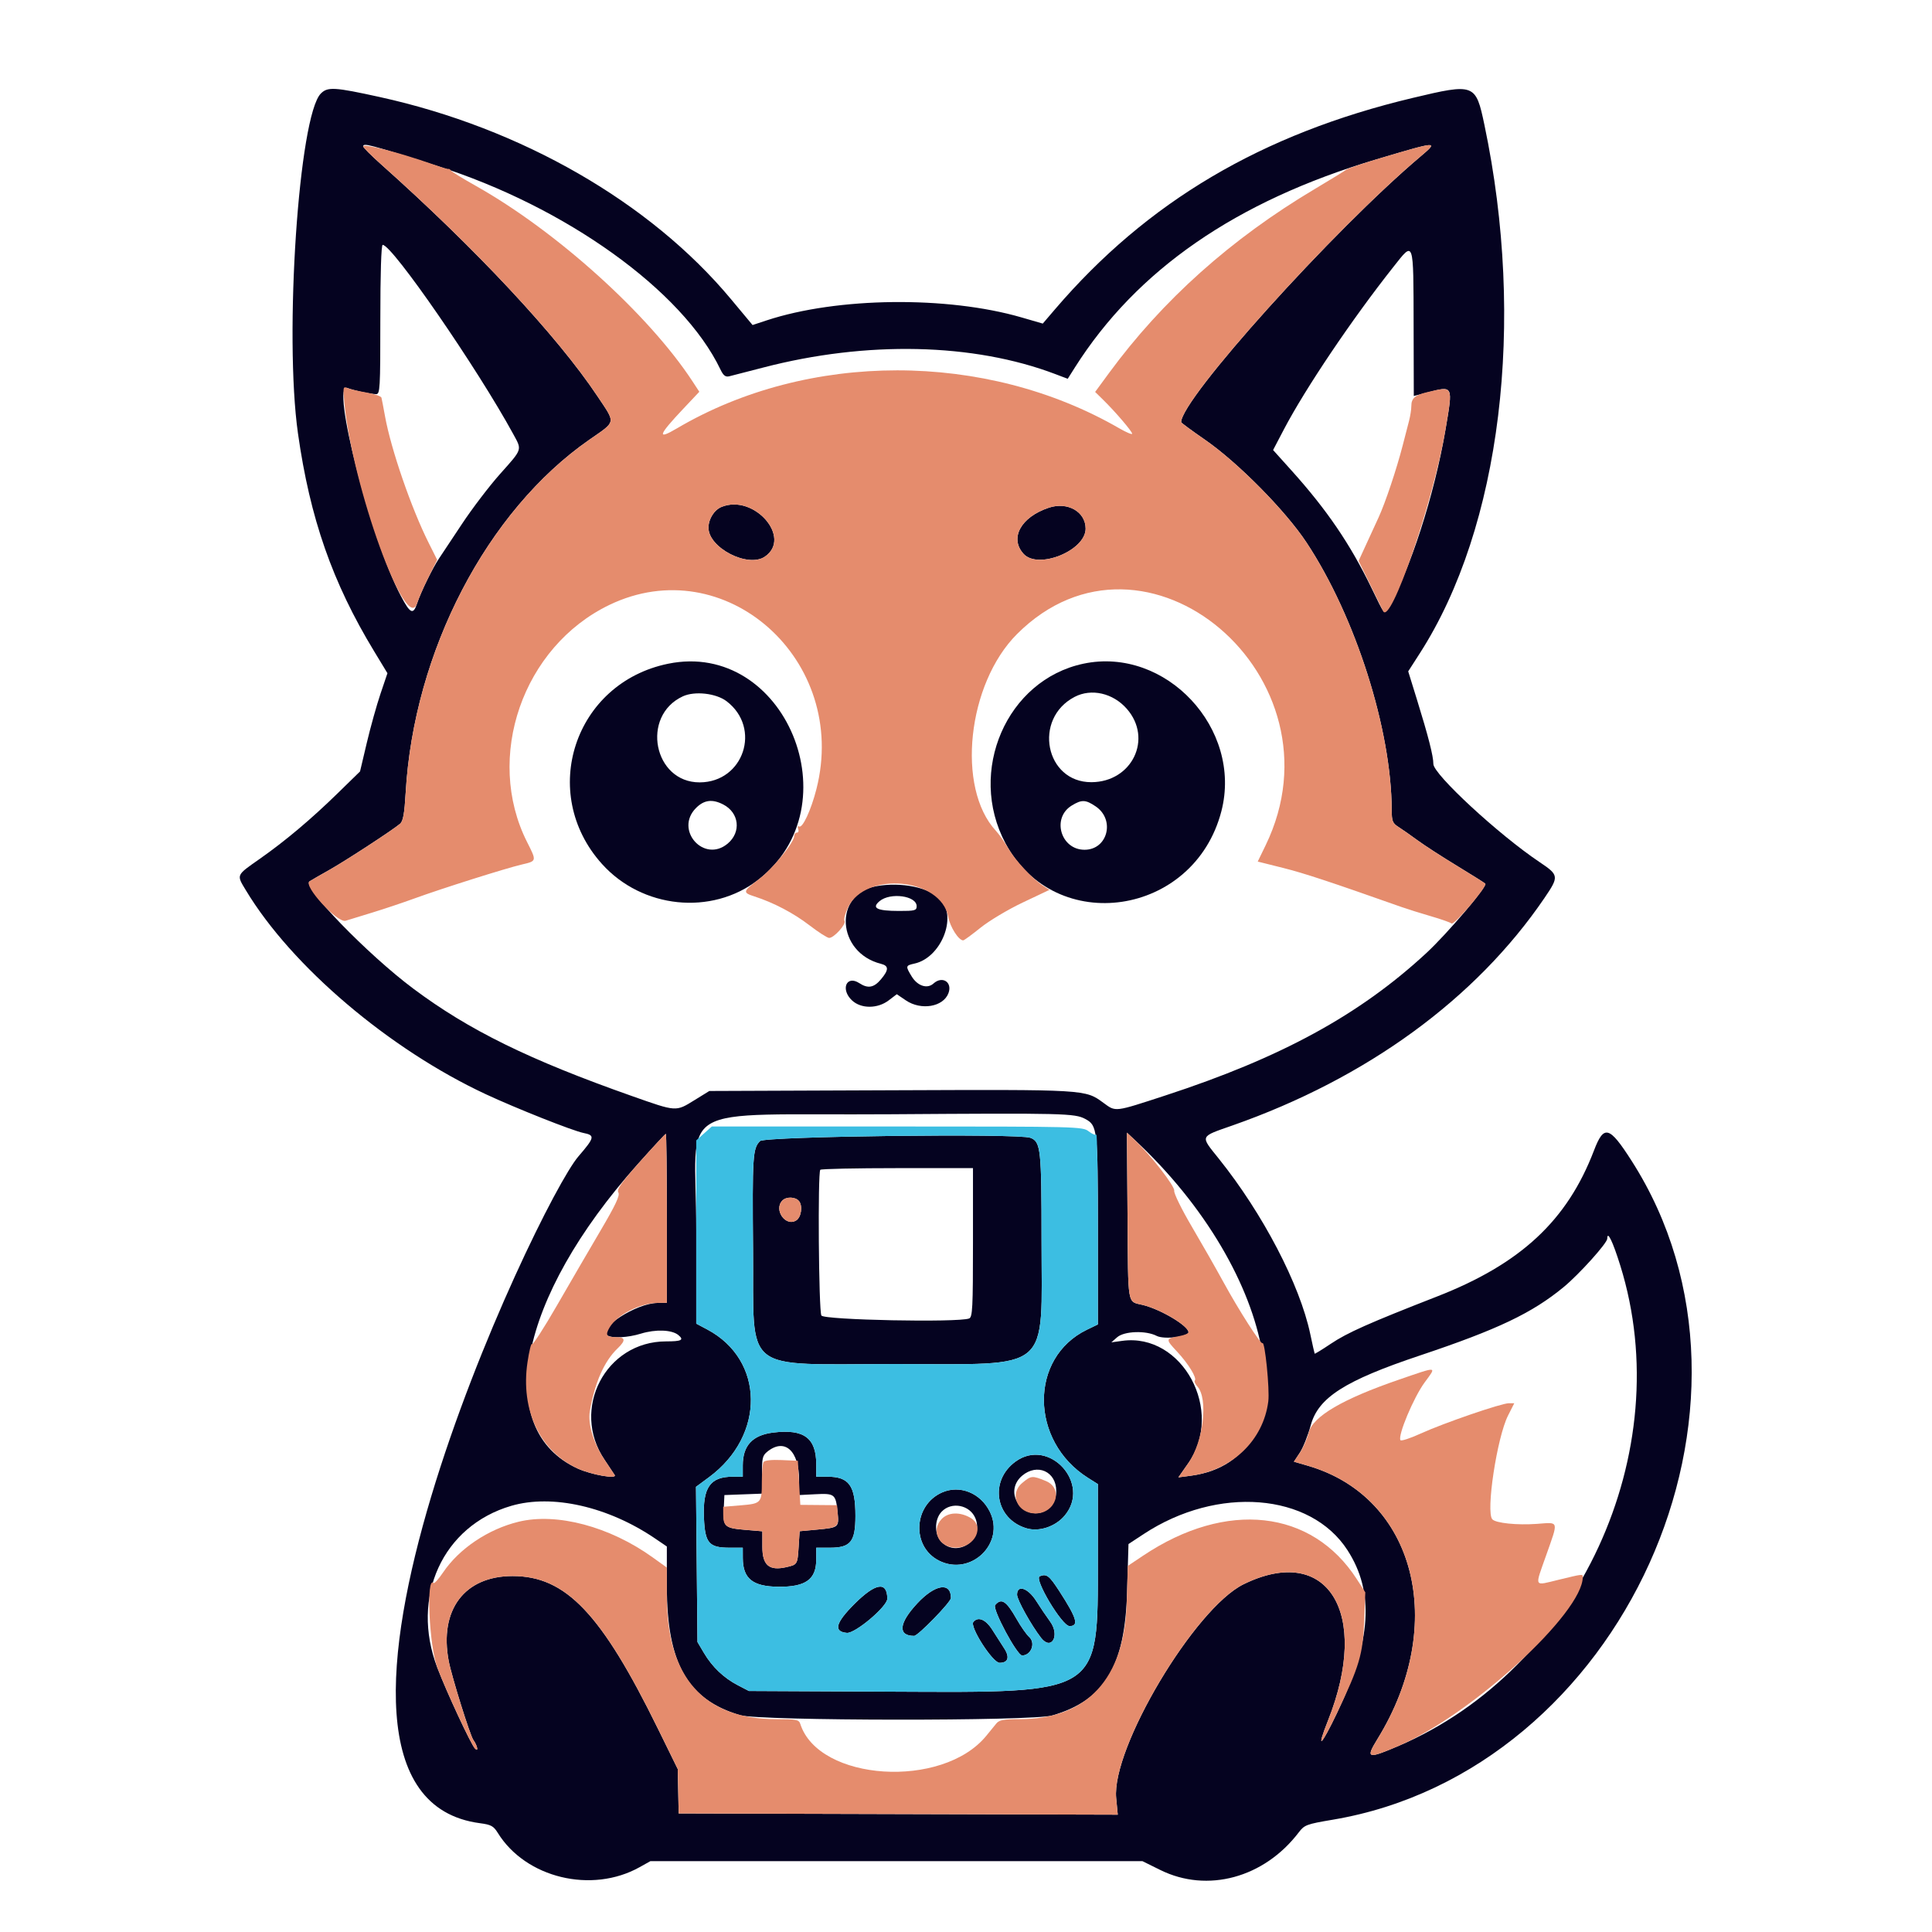 <?xml version="1.0" encoding="UTF-8" standalone="no"?>
<!DOCTYPE svg PUBLIC "-//W3C//DTD SVG 1.1//EN" "http://www.w3.org/Graphics/SVG/1.1/DTD/svg11.dtd">
<svg width="100%" height="100%" viewBox="0 0 1024 1024" version="1.1" xmlns="http://www.w3.org/2000/svg" xmlns:xlink="http://www.w3.org/1999/xlink" xml:space="preserve" xmlns:serif="http://www.serif.com/" style="fill-rule:evenodd;clip-rule:evenodd;stroke-linejoin:round;stroke-miterlimit:2;">
    <g id="group_0">
        <g transform="matrix(1.298,0,0,1.298,-189.116,-132.41)">
            <path d="M276.72,140.189C267.719,149.19 261.68,238.842 267.369,279C272.281,313.666 281.426,339.842 298.414,367.857L303.903,376.911L301.059,385.325C299.495,389.953 296.978,398.976 295.465,405.377L292.715,417.015L283.608,425.908C272.698,436.56 262.247,445.359 251.763,452.717C241.987,459.579 242.203,459.082 246.159,465.646C264.823,496.615 304.653,530.451 344.078,548.827C356.464,554.601 379.562,563.762 383.938,564.638C388.738,565.598 388.553,566.467 381.893,574.205C365.239,593.555 251.538,834.696 341.724,846.497C346.204,847.083 347.236,847.646 348.967,850.447C360.346,868.857 387.314,875.379 406.87,864.449L411.252,862L612.221,862L619.515,865.605C638.717,875.095 661.889,868.796 676.021,850.245C678.355,847.181 679.174,846.877 690,845.049C808.083,825.116 875.781,675.684 811.907,575.961C802.809,561.756 800.638,561.171 796.568,571.823C785.64,600.42 766.648,618.085 732.5,631.415C704.63,642.295 695.865,646.196 689.109,650.726C685.581,653.092 682.619,654.909 682.527,654.764C682.435,654.619 681.624,651.007 680.725,646.738C676.478,626.561 661.386,597.618 643.41,575.178C635.712,565.567 635.395,566.337 649,561.562C703.836,542.317 748.351,509.856 776.364,468.687C782.366,459.865 782.294,459.352 774.298,453.992C757.66,442.841 730.98,418.177 730.992,413.96C731.002,410.771 728.967,402.781 724.335,387.826L720.72,376.151L725.429,368.826C758.578,317.262 768.802,233.746 751.845,153.027C748.297,136.137 747.85,135.969 722.566,141.992C660.941,156.674 614.102,184.353 576.481,228.321L571.5,234.142L562.811,231.621C532.44,222.81 487.541,223.334 458.748,232.835L452.997,234.732L444.098,224.064C411.174,184.592 358.536,154.324 300.727,141.623C282.278,137.57 279.505,137.404 276.72,140.189M294,161.796C294,162.234 297.259,165.497 301.242,169.046C339.998,203.585 373.235,239.187 389.547,263.636C397.233,275.156 397.473,273.826 386.312,281.592C344.488,310.695 314.673,368.021 311.345,425.732C310.858,434.183 310.301,437.307 309.099,438.35C306.231,440.837 286.659,453.608 280,457.339C276.425,459.342 272.858,461.398 272.073,461.909C268.88,463.986 295.694,491.685 314.5,505.737C337.199,522.697 361.821,534.787 403.826,549.597C422.06,556.026 421.587,555.995 429.273,551.25L435.348,547.5L509.424,547.208C589.635,546.892 588.748,546.839 596.298,552.358C601.399,556.087 600.565,556.187 621.5,549.352C668.853,533.892 700.82,516.45 728.137,491.17C736.705,483.24 753.221,463.807 752.21,462.843C751.82,462.471 746.55,459.158 740.5,455.482C734.45,451.806 727.25,447.143 724.5,445.12C721.75,443.096 718.263,440.656 716.75,439.697C714.328,438.162 713.998,437.331 713.983,432.727C713.874,399.845 699.19,353.779 679.166,323.5C670.572,310.505 651.138,290.838 637.75,281.588C632.388,277.882 628,274.651 628,274.408C628,264.942 690.073,196.036 725.75,165.898C733.297,159.523 733.089,159.537 707.5,167.156C650.457,184.139 609.813,212.227 584.593,252.094L581.687,256.689L576.635,254.769C543.208,242.068 499.523,241.094 457.29,252.109C450.805,253.8 444.587,255.401 443.471,255.666C441.928,256.033 441.059,255.351 439.85,252.824C424.454,220.666 376.751,186.439 323.98,169.685C296.365,160.918 294,160.296 294,161.796M301,232.5C301,260.898 300.879,262.997 299.25,262.956C296.813,262.896 289.885,261.411 287.59,260.457C280.517,257.518 297.115,322.139 309.41,345.409C313.251,352.679 314.454,353.203 316.043,348.302C317.464,343.918 322.41,333.808 324.968,330.061C325.929,328.652 330.133,322.325 334.31,316C338.487,309.675 345.52,300.45 349.938,295.5C359.086,285.25 358.88,285.867 355.344,279.376C340.653,252.405 305.875,202 301.957,202C301.368,202 301,213.738 301,232.5M714.635,211.045C697.768,232.349 678.73,260.611 669.929,277.412L665.549,285.774L673.073,294.137C687.487,310.159 697.003,324.129 705.678,342C711.207,353.392 710.868,352.957 712.325,350.511C721.322,335.412 731.442,304.094 735.954,277.389C739.049,259.066 739.266,259.488 728.218,262.354L723,263.707L722.93,235.104C722.842,199.357 723.159,200.278 714.635,211.045M509.5,557C418.806,557.63 430,550.97 430,604.299L430,642.503L434.501,644.891C457.935,657.323 458.309,688.15 435.232,705.198L429.897,709.139L430.198,740.82L430.5,772.5L433.165,777C436.535,782.69 441.249,787.176 447,790.163L451.5,792.5L509.887,792.781C595.624,793.194 593.973,794.244 593.99,739.263L594,708.025L589.966,705.479C566.155,690.447 565.912,656.419 589.534,644.984L594,642.822L594,604.361C594,563.11 593.827,561.583 588.85,558.92C584.545,556.616 580.152,556.509 509.5,557M406,577.5C357.14,632.169 346.608,685.654 381.553,701.653C387.155,704.217 397.79,706.087 396.694,704.315C396.354,703.764 394.483,700.946 392.536,698.053C378.622,677.378 393.002,649.75 417.677,649.75C424.014,649.75 425.125,649.179 422.7,647.166C420.066,644.98 413.427,644.731 407.376,646.592C402.079,648.222 395.758,648.563 393.734,647.329C389.277,644.613 405.439,634.147 414.25,634.044L418,634L418,599.5C418,580.525 417.814,565 417.586,565C417.358,565 412.145,570.625 406,577.5M606.107,598.237C606.386,636.221 605.88,633.274 612.401,634.89C619.737,636.708 631,643.437 631,646.001C631,647.911 621.02,649.062 618,647.5C613.592,645.22 604.755,645.532 601.861,648.07L599.5,650.14L603.921,649.531C628.549,646.138 645.834,678.202 630.883,699.546L626.87,705.275L632.019,704.592C681.153,698.074 668.212,622.204 608.551,567.01L605.859,564.519L606.107,598.237M802,607.805C802,609.605 790.539,622.336 784.238,627.537C771.332,638.188 757.33,644.856 725.5,655.508C694.827,665.773 683.988,672.701 680.923,684C679.804,688.125 677.801,693.159 676.472,695.187L674.055,698.874L679.725,700.522C723.717,713.311 736.999,765.227 708.244,812C703.245,820.131 703.994,820.393 716.72,814.961C790.1,783.641 831.063,694.92 807.312,618.75C804.245,608.911 802,604.287 802,607.805M354.5,716.89C326.47,725.054 313.193,754.093 324.273,783C328.177,793.184 338.034,814.341 339.649,816C341.189,817.583 340.672,814.882 338.979,812.5C337.622,810.592 330.097,786.467 328.926,780.272C324.976,759.377 335.343,745.581 355,745.574C376.727,745.567 391.268,760.839 414.379,807.937L422.445,824.375L422.635,833.437L422.825,842.5L512.474,842.755L602.122,843.011L601.472,836.255C599.506,815.853 633.522,758.737 653.479,748.93C687.762,732.082 705.448,760.577 687.988,804.529C683.041,816.983 685.066,815.257 691.714,801.353C705.707,772.089 706.974,752.1 695.92,734.998C680.787,711.583 642.902,708.573 612.752,728.39L606.5,732.5L605.936,752C605.052,782.583 596.755,796.278 575.339,802.504C567.255,804.854 455.886,804.747 447.901,802.382C426.42,796.018 418.002,781.188 417.998,749.701L417.996,733.5L413.248,730.269C394.077,717.224 371.223,712.019 354.5,716.89" style="fill:rgb(5,3,32);"/>
        </g>
        <g transform="matrix(1.298,0,0,1.298,-189.116,-132.41)">
            <path d="M440.357,308.992C437.332,310.212 435,313.916 435,317.5C435,325.735 451.149,334.016 458.027,329.308C469.266,321.617 453.627,303.637 440.357,308.992" style="fill:rgb(5,3,32);"/>
        </g>
        <g transform="matrix(1.298,0,0,1.298,-189.116,-132.41)">
            <path d="M573.976,309.327C562.547,313.131 557.83,321.735 563.649,328.165C569.574,334.712 589,326.834 589,317.884C589,310.967 581.641,306.775 573.976,309.327" style="fill:rgb(5,3,32);"/>
        </g>
        <g transform="matrix(1.298,0,0,1.298,-189.116,-132.41)">
            <path d="M418.5,373.039C380.257,380.879 365.425,425.787 391.5,454.789C407.903,473.033 436.218,475.952 455.188,461.356C494.436,431.155 466.229,363.255 418.5,373.039M424.5,386.362C407.253,394.377 412.613,421.55 431.427,421.482C449.386,421.417 456.727,399.284 442.411,388.365C438.101,385.077 429.367,384.101 424.5,386.362M429.923,431.923C420.972,440.875 433.177,454.612 442.85,446.473C448.439,441.77 447.541,433.882 441.033,430.517C436.569,428.209 433.213,428.633 429.923,431.923" style="fill:rgb(5,3,32);"/>
        </g>
        <g transform="matrix(1.298,0,0,1.298,-189.116,-132.41)">
            <path d="M588.108,373.019C556.794,379.618 540.585,416.928 556.258,446.333C576.65,484.591 633.305,476.201 644.429,433.276C653.164,399.564 621.73,365.933 588.108,373.019M584.502,386.575C567.392,395.497 572.519,421.487 591.373,421.407C607.986,421.336 616.515,403.629 605.809,391.436C600.173,385.017 591.351,383.004 584.502,386.575M583.339,430.935C575.042,435.994 578.802,449 588.561,449C598.012,449 601.151,436.714 593.089,431.281C588.967,428.503 587.417,428.448 583.339,430.935" style="fill:rgb(5,3,32);"/>
        </g>
        <g transform="matrix(1.298,0,0,1.298,-189.116,-132.41)">
            <path d="M503.5,463.875C485.893,467.034 487.346,491.033 505.419,495.569C508.683,496.388 508.681,498.038 505.411,501.923C502.542,505.333 500.097,505.765 496.606,503.477C491.319,500.013 488.792,506.049 493.646,510.548C497.344,513.975 504.065,513.95 508.599,510.492L511.888,507.984L515.583,510.492C521.804,514.713 530.853,513.193 532.981,507.57C534.686,503.061 530.486,500.345 526.869,503.619C524.323,505.923 520.356,504.631 517.973,500.723C515.402,496.507 515.452,496.279 519.112,495.475C529.91,493.104 536.635,476.592 529.79,469.262C525.252,464.403 513.722,462.041 503.5,463.875M504.861,469.98C501.477,472.817 503.74,473.966 512.75,473.985C519.295,473.999 520,473.809 520,472.035C520,467.774 509.234,466.312 504.861,469.98" style="fill:rgb(5,3,32);"/>
        </g>
        <g transform="matrix(1.298,0,0,1.298,-189.116,-132.41)">
            <path d="M456.056,567.944C453.06,570.94 452.866,573.954 453.194,612.5C453.629,663.65 447.806,659 511.418,659C575.876,659 571,663.134 571,608.482C571,571.149 570.685,568.244 566.455,566.621C561.581,564.751 458.008,565.992 456.056,567.944M480.653,579.68C479.579,580.754 480.001,637.133 481.098,639.184C482.08,641.018 536.923,642.118 541.418,640.393C542.813,639.858 543,636.185 543,609.393L543,579L512.167,579C495.208,579 481.027,579.306 480.653,579.68M465.2,592.2C461.492,595.908 466.451,603.084 470.828,600.345C472.896,599.051 473.559,594.378 471.95,592.44C470.498,590.69 466.84,590.56 465.2,592.2" style="fill:rgb(5,3,32);"/>
        </g>
        <g transform="matrix(1.298,0,0,1.298,-189.116,-132.41)">
            <path d="M461.5,686.969C452.954,688.008 449,692.258 449,700.404L449,705L444.95,705C435.633,705 432.58,709.416 433.154,722.064C433.613,732.154 435.23,734 443.611,734L449,734L449.015,738.25C449.044,746.612 453.034,749.832 463.5,749.938C474.709,750.052 479,746.962 479,738.777L479,734L484.545,734C493.039,734 495,731.561 495,720.996C495,708.63 492.405,705 483.566,705L479,705L479,699.95C479,689.18 473.975,685.452 461.5,686.969M458.998,694.8C457.029,696.395 456.788,697.474 456.89,704.258L457.005,711.916L449.253,712.208L441.5,712.5L441.241,718C440.892,725.406 441.468,725.988 449.837,726.69L457,727.29L457,733.693C457,741.15 459.781,743.515 466.711,741.952C471.318,740.913 471.35,740.86 471.813,733.595L472.216,727.267L479.234,726.615C488.332,725.769 488.357,725.748 487.683,719.221C486.95,712.117 486.485,711.755 478.608,712.16L471.996,712.5L471.998,706.399C472.002,694.335 466.089,689.059 458.998,694.8" style="fill:rgb(5,3,32);"/>
        </g>
        <g transform="matrix(1.298,0,0,1.298,-189.116,-132.41)">
            <path d="M560.361,698.835C549.542,706.72 552.074,722.245 564.8,726.058C569.983,727.611 576.63,725.417 580.432,720.899C591.411,707.851 574.1,688.821 560.361,698.835M563.077,704.589C558.963,708.05 558.775,713.503 562.636,717.364C568.22,722.947 577,718.946 577,710.818C577,702.867 569.246,699.398 563.077,704.589" style="fill:rgb(5,3,32);"/>
        </g>
        <g transform="matrix(1.298,0,0,1.298,-189.116,-132.41)">
            <path d="M530.45,711.407C518.637,716.552 517.798,733.5 529.071,739.248C542.061,745.872 556.279,732.2 549.86,719.258C546.097,711.671 537.67,708.262 530.45,711.407M530.174,719.314C527.124,722.561 527.195,728.895 530.314,731.826C537.024,738.129 547.532,730.528 543.976,721.942C541.717,716.488 534.178,715.053 530.174,719.314" style="fill:rgb(5,3,32);"/>
        </g>
        <g transform="matrix(1.298,0,0,1.298,-189.116,-132.41)">
            <path d="M570.25,745.662C567.797,746.652 579.373,766 582.419,766C586.352,766 585.438,762.832 578.344,751.866C574.101,745.305 573.078,744.521 570.25,745.662" style="fill:rgb(5,3,32);"/>
        </g>
        <g transform="matrix(1.298,0,0,1.298,-189.116,-132.41)">
            <path d="M494.661,756.898C486.875,764.654 485.914,768.263 491.5,768.774C494.894,769.085 508.028,757.993 508.01,754.832C507.968,747.607 503.258,748.336 494.661,756.898" style="fill:rgb(5,3,32);"/>
        </g>
        <g transform="matrix(1.298,0,0,1.298,-189.116,-132.41)">
            <path d="M520.266,756.713C512.702,764.816 512.196,770 518.969,770C520.57,770 534,756.183 534,754.537C534,747.894 527.543,748.917 520.266,756.713" style="fill:rgb(5,3,32);"/>
        </g>
        <g transform="matrix(1.298,0,0,1.298,-189.116,-132.41)">
            <path d="M561,753.19C561,755.236 566.775,765.615 570.798,770.799C575.028,776.25 578.637,769.79 574.507,764.16C573.03,762.147 570.473,758.362 568.825,755.75C565.456,750.409 561,748.951 561,753.19" style="fill:rgb(5,3,32);"/>
        </g>
        <g transform="matrix(1.298,0,0,1.298,-189.116,-132.41)">
            <path d="M552.053,757.437C550.797,758.949 560.993,778 563.058,778C566.733,778 568.691,772.935 565.968,770.471C564.851,769.46 562.518,766.128 560.784,763.066C556.615,755.705 554.579,754.392 552.053,757.437" style="fill:rgb(5,3,32);"/>
        </g>
        <g transform="matrix(1.298,0,0,1.298,-189.116,-132.41)">
            <path d="M543.155,764.313C541.56,766.235 551.03,781 553.857,781C557.402,781 558.117,778.697 555.709,775.04C554.494,773.195 552.348,769.844 550.94,767.593C548.24,763.278 545.109,761.958 543.155,764.313" style="fill:rgb(5,3,32);"/>
        </g>
    </g>
    <g transform="matrix(1.298,0,0,1.298,-189.116,-132.41)">
        <g id="group_1">
            <g>
                <path d="M433.18,564.839L430,567.678L430,642.503L434.501,644.891C457.935,657.323 458.309,688.15 435.232,705.198L429.897,709.139L430.198,740.82L430.5,772.5L433.165,777C436.535,782.69 441.249,787.176 447,790.163L451.5,792.5L509.887,792.781C595.624,793.194 593.973,794.244 593.99,739.263L594,708.025L589.966,705.479C566.155,690.447 565.912,656.419 589.534,644.984L594,642.822L594,603.744C594,582.252 593.715,564.952 593.366,565.301C593.017,565.649 591.607,565.049 590.231,563.967C587.794,562.05 585.796,562 512.045,562L436.36,562L433.18,564.839M456.056,567.944C453.06,570.94 452.866,573.954 453.194,612.5C453.629,663.65 447.806,659 511.418,659C575.876,659 571,663.134 571,608.482C571,571.149 570.685,568.244 566.455,566.621C561.581,564.751 458.008,565.992 456.056,567.944M461.5,686.969C452.954,688.008 449,692.258 449,700.404L449,705L444.95,705C435.633,705 432.58,709.416 433.154,722.064C433.613,732.154 435.23,734 443.611,734L449,734L449.015,738.25C449.044,746.612 453.034,749.832 463.5,749.938C474.709,750.052 479,746.962 479,738.777L479,734L484.545,734C493.039,734 495,731.561 495,720.996C495,708.63 492.405,705 483.566,705L479,705L479,699.95C479,689.18 473.975,685.452 461.5,686.969M560.361,698.835C549.542,706.72 552.074,722.245 564.8,726.058C569.983,727.611 576.63,725.417 580.432,720.899C591.411,707.851 574.1,688.821 560.361,698.835M530.45,711.407C518.637,716.552 517.798,733.5 529.071,739.248C542.061,745.872 556.279,732.2 549.86,719.258C546.097,711.671 537.67,708.262 530.45,711.407M570.25,745.662C567.797,746.652 579.373,766 582.419,766C586.352,766 585.438,762.832 578.344,751.866C574.101,745.305 573.078,744.521 570.25,745.662M494.661,756.898C486.875,764.654 485.914,768.263 491.5,768.774C494.894,769.085 508.028,757.993 508.01,754.832C507.968,747.607 503.258,748.336 494.661,756.898M520.266,756.713C512.702,764.816 512.196,770 518.969,770C520.57,770 534,756.183 534,754.537C534,747.894 527.543,748.917 520.266,756.713M561,753.19C561,755.236 566.775,765.615 570.798,770.799C575.028,776.25 578.637,769.79 574.507,764.16C573.03,762.147 570.473,758.362 568.825,755.75C565.456,750.409 561,748.951 561,753.19M552.053,757.437C550.797,758.949 560.993,778 563.058,778C566.733,778 568.691,772.935 565.968,770.471C564.851,769.46 562.518,766.128 560.784,763.066C556.615,755.705 554.579,754.392 552.053,757.437M543.155,764.313C541.56,766.235 551.03,781 553.857,781C557.402,781 558.117,778.697 555.709,775.04C554.494,773.195 552.348,769.844 550.94,767.593C548.24,763.278 545.109,761.958 543.155,764.313" style="fill:rgb(60,190,226);"/>
            </g>
        </g>
    </g>
    <g id="group_2">
        <g transform="matrix(1.298,0,0,1.298,-189.116,-132.41)">
            <path d="M294,161.796C294,162.234 297.259,165.497 301.242,169.046C339.998,203.585 373.235,239.187 389.547,263.636C397.233,275.156 397.473,273.826 386.312,281.592C344.488,310.695 314.673,368.021 311.345,425.732C310.858,434.183 310.301,437.307 309.099,438.35C306.231,440.837 286.659,453.608 280,457.339C276.425,459.342 272.862,461.396 272.082,461.903C269.387,463.657 283.476,479.026 286.828,477.99C288.298,477.536 293.321,475.993 297.992,474.562C302.662,473.131 310.312,470.566 314.992,468.861C326.217,464.773 352.133,456.581 358.75,455.031C364.913,453.587 364.886,453.699 360.932,445.865C343.468,411.269 359.134,366.079 394.5,349.035C441.702,326.288 492.55,371.521 479.062,424.259C476.855,432.889 473.379,440.352 471.973,439.483C471.449,439.16 471.29,439.592 471.618,440.448C471.946,441.302 471.716,442 471.107,442C470.498,442 470,442.625 470,443.39C470,445.995 461.132,456.836 455.558,461.044C448.976,466.013 448.857,466.476 453.75,468.055C461.6,470.589 469.74,474.858 476.214,479.837C479.906,482.677 483.535,485 484.277,485C486.25,485 491.336,479.353 490.533,478.054C490.156,477.444 490.814,474.95 491.995,472.51C499.208,457.61 529.914,460.508 532.877,476.369C533.657,480.546 537.131,486 539.01,486C539.374,486 542.558,483.673 546.086,480.83C549.614,477.986 557.389,473.346 563.363,470.519L574.227,465.379L571.533,463.614C567.199,460.774 560.254,453.29 557.343,448.322C555.86,445.792 553.614,442.608 552.352,441.245C536.122,423.733 540.688,381.217 560.977,360.928C613.341,308.564 695.765,378.571 662.505,447.161L659.275,453.822L669.512,456.387C678.197,458.563 688.591,461.992 718,472.38C720.475,473.254 725.875,474.948 730,476.143C734.125,477.339 737.899,478.667 738.386,479.094C739.439,480.018 753.215,463.802 752.199,462.833C751.815,462.466 746.55,459.158 740.5,455.482C734.45,451.806 727.25,447.143 724.5,445.12C721.75,443.096 718.263,440.656 716.75,439.697C714.328,438.162 713.998,437.331 713.983,432.727C713.874,399.845 699.19,353.779 679.166,323.5C670.572,310.505 651.138,290.838 637.75,281.588C632.388,277.882 628,274.651 628,274.408C628,264.942 690.073,196.036 725.75,165.898C733.144,159.653 732.711,159.663 710.5,166.25C702.8,168.533 696.05,170.781 695.5,171.244C694.95,171.707 689.1,175.3 682.5,179.227C648.41,199.515 620.41,224.559 598.592,254.276L592.882,262.053L596.191,265.299C601.179,270.194 608,278.173 608,279.113C608,279.571 605.638,278.58 602.75,276.912C548.099,245.335 475.689,245.344 422.111,276.934C413.798,281.836 414.456,279.794 424.686,268.95L431.256,261.985L428.48,257.743C410.612,230.432 372.861,196.372 340,177.912C334.775,174.977 330.225,172.183 329.888,171.702C329.552,171.222 329.102,170.897 328.888,170.979C328.505,171.127 326.902,170.652 322,168.939C308.439,164.198 294,160.515 294,161.796M440.357,308.992C437.332,310.212 435,313.916 435,317.5C435,325.735 451.149,334.016 458.027,329.308C469.266,321.617 453.627,303.637 440.357,308.992M573.976,309.327C562.547,313.131 557.83,321.735 563.649,328.165C569.574,334.712 589,326.834 589,317.884C589,310.967 581.641,306.775 573.976,309.327" style="fill:rgb(229,140,109);"/>
        </g>
        <g transform="matrix(1.298,0,0,1.298,-189.116,-132.41)">
            <path d="M286.291,266.217C289.501,300.587 311.677,361.769 316.043,348.302C316.722,346.211 318.837,341.378 320.746,337.562L324.215,330.623L320.679,323.562C313.624,309.472 305.341,285.422 302.919,272C302.274,268.425 301.619,265.006 301.463,264.402C301.307,263.799 298.552,262.85 295.34,262.295C292.128,261.739 288.64,260.92 287.59,260.474C285.788,259.709 285.714,260.037 286.291,266.217" style="fill:rgb(229,140,109);"/>
        </g>
        <g transform="matrix(1.298,0,0,1.298,-189.116,-132.41)">
            <path d="M728.578,262.12C723.559,263.297 722,264.633 722,267.756C722,269.138 721.577,271.895 721.06,273.884C720.543,275.873 719.366,280.425 718.443,284C715.954,293.65 711.384,307.293 708.645,313.249C707.316,316.137 704.932,321.325 703.345,324.777L700.461,331.054L705.219,340.744C707.837,346.073 710.182,350.899 710.431,351.467C713.34,358.101 730.956,306.971 735.954,277.389C739.011,259.291 739.178,259.635 728.578,262.12" style="fill:rgb(229,140,109);"/>
        </g>
        <g transform="matrix(1.298,0,0,1.298,-189.116,-132.41)">
            <path d="M407.182,576.19C399.375,584.961 397.43,587.718 398.19,588.94C398.923,590.121 397.136,593.935 390.829,604.65C386.248,612.433 378.225,626.218 373,635.283C367.775,644.349 363.238,651.351 362.917,650.844C362.596,650.337 361.774,653.683 361.09,658.28C358.193,677.754 366.139,694.596 381.553,701.653C387.155,704.217 397.79,706.087 396.694,704.315C396.354,703.764 394.483,700.946 392.536,698.053C388.108,691.473 385.664,683.417 386.544,678.304C388.563,666.576 392.424,657.83 397.894,652.597C401.341,649.299 401.119,648 397.108,648C393.31,648 392.786,647.171 394.621,644.064C397.669,638.904 407.025,634.128 414.25,634.044L418,634L418,599.5C418,580.525 417.807,565 417.572,565C417.336,565 412.661,570.036 407.182,576.19" style="fill:rgb(229,140,109);"/>
        </g>
        <g transform="matrix(1.298,0,0,1.298,-189.116,-132.41)">
            <path d="M606.108,598.228C606.386,636.222 605.88,633.274 612.401,634.89C619.791,636.722 631,643.44 631,646.039C631,646.518 629.313,647.214 627.25,647.586C621.587,648.608 621.557,648.819 626.341,653.934C630.966,658.878 634.566,664.767 633.572,665.762C633.255,666.079 633.722,667.14 634.609,668.121C639.172,673.162 637.095,690.678 630.883,699.546L626.87,705.275L632.019,704.592C648.841,702.36 661.568,690.132 663.588,674.259C664.205,669.413 662.208,649.458 661.207,650.46C660.557,651.109 651.512,636.963 645.248,625.5C642.242,620 636.423,609.793 632.317,602.818C628.211,595.843 624.994,589.291 625.17,588.257C625.484,586.401 615.71,573.832 609.028,567.5L605.862,564.5L606.108,598.228" style="fill:rgb(229,140,109);"/>
        </g>
        <g transform="matrix(1.298,0,0,1.298,-189.116,-132.41)">
            <path d="M465.2,592.2C461.492,595.908 466.451,603.084 470.828,600.345C472.896,599.051 473.559,594.378 471.95,592.44C470.498,590.69 466.84,590.56 465.2,592.2" style="fill:rgb(229,140,109);"/>
        </g>
        <g transform="matrix(1.298,0,0,1.298,-189.116,-132.41)">
            <path d="M717,665.35C693.908,673.278 681.795,680.374 680.107,686.96C679.44,689.562 677.798,693.305 676.457,695.278L674.02,698.864L679.708,700.517C723.718,713.312 737.004,765.217 708.244,812C703.245,820.131 703.994,820.393 716.72,814.961C746.639,802.191 792,760.631 792,745.99C792,744.689 792.108,744.677 782.275,747.055C771.819,749.582 772.321,750.531 777.035,737.148C782.151,722.623 782.438,723.599 773.25,724.266C765.197,724.851 756.507,723.96 755.073,722.401C752.353,719.447 756.976,688.929 761.492,680.015L764.034,675L761.82,675C758.752,675 735.14,683.121 725.784,687.394C721.54,689.333 717.834,690.54 717.547,690.077C716.399,688.218 722.949,672.599 727.435,666.5C732.39,659.764 733.054,659.837 717,665.35" style="fill:rgb(229,140,109);"/>
        </g>
        <g transform="matrix(1.298,0,0,1.298,-189.116,-132.41)">
            <path d="M457.481,699.031C457.101,699.646 456.789,703.204 456.789,706.936C456.789,715.758 456.59,715.983 448.163,716.69L441,717.29L441.015,720.395C441.039,725.285 442.099,726.041 449.837,726.69L457,727.29L457,733.693C457,741.15 459.781,743.515 466.711,741.952C471.318,740.913 471.35,740.86 471.813,733.595L472.216,727.267L479.336,726.605C487.722,725.826 488.236,725.453 487.818,720.448L487.5,716.633L480,716.567L472.5,716.5L471.5,698.5L464.836,698.206C460.697,698.024 457.91,698.336 457.481,699.031" style="fill:rgb(229,140,109);"/>
        </g>
        <g transform="matrix(1.298,0,0,1.298,-189.116,-132.41)">
            <path d="M563.077,707.589C557.694,712.118 561.138,720 568.5,720C576.892,720 580.153,709.799 572.736,706.75C567.21,704.478 566.723,704.521 563.077,707.589" style="fill:rgb(229,140,109);"/>
        </g>
        <g transform="matrix(1.298,0,0,1.298,-189.116,-132.41)">
            <path d="M530.174,722.314C525.673,727.106 529.173,734.032 536.064,733.968C543.877,733.896 548.026,725.229 541.913,721.75C537.556,719.271 532.82,719.498 530.174,722.314" style="fill:rgb(229,140,109);"/>
        </g>
        <g transform="matrix(1.298,0,0,1.298,-189.116,-132.41)">
            <path d="M357.452,723.396C345.017,726.417 333.157,734.39 326.587,744.147C324.793,746.811 323.06,748.727 322.737,748.404C319.628,745.295 320.926,774.137 324.295,783C328.096,793.002 338.015,814.321 339.649,816C341.189,817.583 340.672,814.882 338.979,812.5C337.622,810.592 330.097,786.467 328.926,780.272C324.976,759.377 335.343,745.581 355,745.574C376.727,745.567 391.268,760.839 414.379,807.937L422.445,824.375L422.635,833.437L422.825,842.5L512.474,842.755L602.122,843.011L601.472,836.255C599.506,815.853 633.522,758.737 653.479,748.93C687.762,732.082 705.448,760.577 687.988,804.529C683.041,816.983 685.066,815.257 691.714,801.353C700.797,782.358 702.219,777.527 702.751,763.861L703.204,752.223L699.75,746.861C681.384,718.355 646.508,714.493 612.534,737.205L606.204,741.437L605.775,756.468C604.892,787.434 589.666,804 562.086,804C555.574,804 553.701,804.344 552.56,805.75C551.778,806.712 549.922,808.987 548.435,810.804C530.539,832.674 479.93,829.411 472.47,805.906C471.933,804.212 470.835,804 462.614,804C433.226,804 418,786.938 418,754.006L418,742.11L412.25,737.976C394.684,725.347 373.082,719.599 357.452,723.396" style="fill:rgb(229,140,109);"/>
        </g>
    </g>
</svg>
